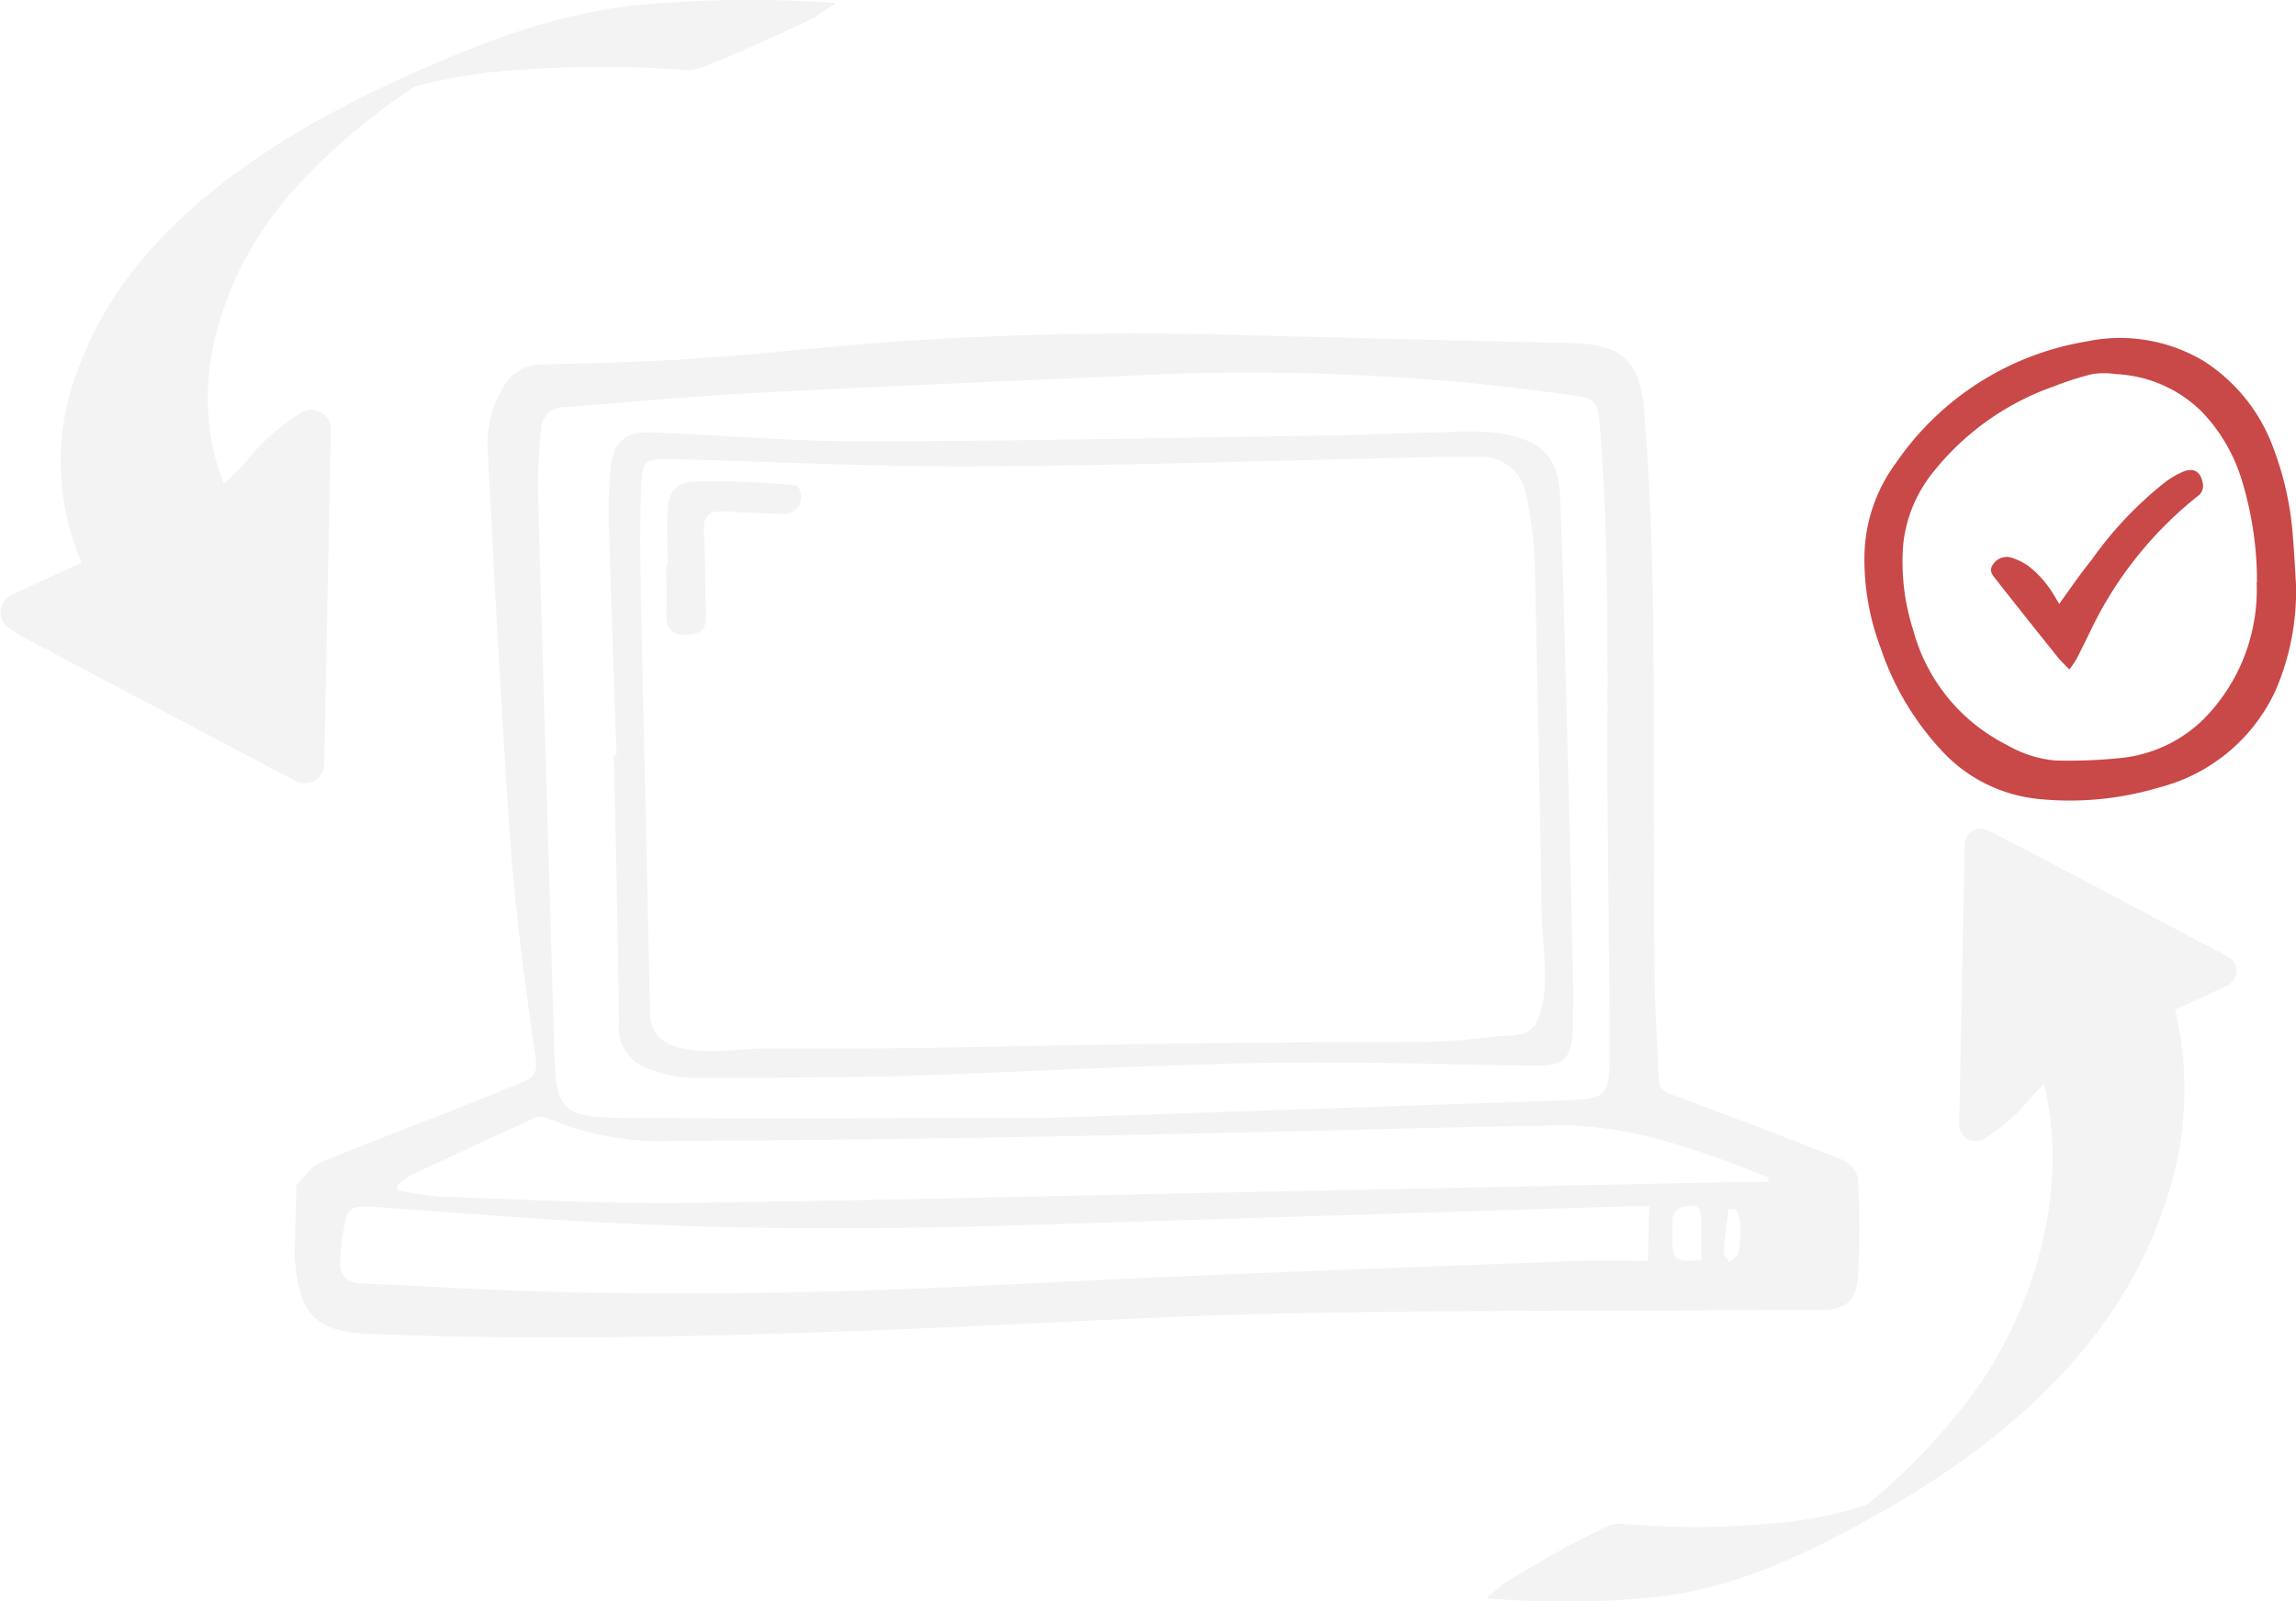 <?xml version="1.0" encoding="UTF-8"?> <svg xmlns="http://www.w3.org/2000/svg" viewBox="0 0 140.62 98.05"> <defs> <style>.cls-1{opacity:0.2;}.cls-2{fill:#c4c4c3;}.cls-3{fill:#c94848;}</style> </defs> <title>Ресурс 4</title> <g id="Слой_2" data-name="Слой 2"> <g id="Layer_1" data-name="Layer 1"> <g class="cls-1"> <path class="cls-2" d="M18.15,72.57c.49-.48.9-1.14,1.49-1.39,2.41-1,4.87-1.93,7.3-2.88,1.68-.66,3.36-1.35,5-2,.81-.3,1-.69.85-1.6-.59-4.23-1.19-8.47-1.5-12.73-.58-8.16-1-16.33-1.43-24.5a6.59,6.59,0,0,1,.87-3.59,2.75,2.75,0,0,1,2.56-1.57c3-.07,6.06-.13,9.08-.34,3.89-.26,7.77-.68,11.66-1a221.48,221.48,0,0,1,23-.42c6.37.14,12.74.33,19.11.45,3.08.06,4.31,1,4.55,4.09.32,4,.5,8,.55,12.06.1,7.49,0,15,.1,22.49,0,2.12.18,4.24.24,6.36a1,1,0,0,0,.74,1c3.5,1.31,7,2.62,10.47,4a1.75,1.75,0,0,1,1,1.15,50.7,50.7,0,0,1,0,6.07c-.11,1.54-.83,2-2.37,2-10.74.05-21.49,0-32.22.2-8.14.16-16.28.68-24.43,1-10.74.41-21.47.7-32.22.26-2.68-.11-3.76-.87-4.25-2.9-.13-.57-.18-1.16-.26-1.75Zm46-4.11,31.43-1.07c2.91-.1,3-.18,3-3.13,0-5.87-.13-11.74-.13-17.61,0-7,.09-14-.51-21.06-.1-1.19-.75-1.26-1.55-1.37a140.85,140.85,0,0,0-27-1.22c-7.76.35-15.54.66-23.3,1.07-3.86.2-7.71.58-11.57.87a1.34,1.34,0,0,0-1.37,1.28,31.7,31.7,0,0,0-.2,3.82c.31,11.45.67,22.91,1,34.36.1,3.55.46,4,4.09,4.06,9.74.05,19.48,0,26.17,0m36.8,5.41c-.45,0-.85,0-1.25,0L63.45,75c-9.15.3-18.3.33-27.44-.19-4.49-.25-9-.62-13.45-.93-.6,0-1.21,0-1.36.7a14.39,14.39,0,0,0-.37,2.68c0,.81.35,1.31,1.3,1.34,3.53.13,7,.37,10.57.47,10.09.32,20.16.05,30.24-.47,11.26-.58,22.52-.95,33.78-1.39,1.37-.05,2.73,0,4.2,0Zm7.3-1.48c0-.1,0-.19,0-.29-4.48-1.77-9-3.46-13.94-3.15-.53,0-1.06,0-1.59,0-9.39.22-18.79.47-28.18.64q-11.75.22-23.51.28a17.48,17.48,0,0,1-7.58-1.41,1,1,0,0,0-.78,0Q28.88,70.22,25.12,72a4.7,4.7,0,0,0-.78.59c0,.1,0,.2,0,.3a21.89,21.89,0,0,0,2.62.39c4.93.16,9.87.43,14.79.38,11.71-.14,23.41-.44,35.11-.67l29.22-.6c.7,0,1.41,0,2.11,0m-4,4.79c0-.89,0-1.72,0-2.55,0-.45-.12-.9-.76-.79s-1,.28-1,1c0,.34,0,.68,0,1,0,1.31.14,1.44,1.71,1.33m2.15-3.11-.43,0c-.1.87-.23,1.75-.29,2.63,0,.19.23.4.35.61.19-.2.52-.37.56-.6a9.19,9.19,0,0,0,.1-1.87,2.7,2.7,0,0,0-.29-.79"></path> <path class="cls-2" d="M96.37,61.54c-.08-3.9-.16-7.8-.26-11.7-.17-6.43-.31-12.86-.55-19.29-.1-2.56-1.08-3.57-3.62-4A16.41,16.41,0,0,0,89,26.45c-2.62.05-5.25.18-7.87.22-9.43.14-18.86.34-28.29.36-4.3,0-8.61-.38-12.91-.55-1.54-.06-2.31.5-2.51,2a26.83,26.83,0,0,0-.11,4.1c.13,4.56.29,9.11.45,13.67h-.16c.11,5.46.25,10.93.31,16.39A2.67,2.67,0,0,0,40,65.54,6.74,6.74,0,0,0,42.3,66c4.09,0,8.19,0,12.27-.09,7.58-.23,15.16-.67,22.75-.82,5.59-.11,11.17.1,16.76.17,1.64,0,2.1-.37,2.24-2a15.15,15.15,0,0,0,0-1.69m-2.87,1.67a4,4,0,0,1-1.29.19c-1.28.1-2.54.29-3.82.34s-2.55.05-3.83.05c-5.93,0-11.86.06-17.8.17l-8.91.16c-3.69.07-7.38.06-11.07.06-2,0-6.86,1-6.92-2.11-.16-8.24-.37-16.49-.54-24.73-.05-2.53-.1-5.06,0-7.58.05-1.62.26-1.71,1.89-1.67,6.28.15,12.55.48,18.82.44,9.4-.06,18.8-.37,28.19-.58.81,0,1.63,0,2.44,0a2.74,2.74,0,0,1,2.84,2.25A23.49,23.49,0,0,1,94,34.57q.16,7,.29,14.1.07,3.57.13,7.14c0,2,.59,4.75-.24,6.63a1.35,1.35,0,0,1-.71.77"></path> <path class="cls-2" d="M40.89,34.66c0-1.12-.05-2.25,0-3.36s.45-1.76,1.6-1.81a56.21,56.21,0,0,1,5.94.19c.67,0,.7.7.56,1.17a1.07,1.07,0,0,1-.8.61c-1.31,0-2.61-.08-3.92-.15-.87,0-1.21.3-1.16,1.23.1,1.71.06,3.43.13,5.14,0,.93-.36,1.16-1.22,1.18s-1.23-.35-1.21-1.21,0-2,0-3Z"></path> <path class="cls-2" d="M1.84,37.9l12.56,6.64,4.27,2.25q.2-10.28.4-20.56c-1.53.73-2.52,2.22-3.71,3.44-2,2.07-4.71,3.36-7.34,4.6L1.17,37.52Z"></path> <path class="cls-2" d="M1.25,38.93q8.41,4.45,16.83,8.88a1.2,1.2,0,0,0,1.78-1q.2-10.28.4-20.56a1.19,1.19,0,0,0-1.78-1,13.26,13.26,0,0,0-3.54,3.18,16,16,0,0,1-4.06,3.11C7.57,33.37,4,34.87.58,36.5a1.19,1.19,0,0,0,0,2l.67.39a1.18,1.18,0,0,0,1.19-2l-.67-.39v2c3.44-1.63,7-3.12,10.31-5a18.33,18.33,0,0,0,4.12-3c1.12-1.14,2-2.51,3.47-3.25l-1.78-1q-.2,10.28-.4,20.56l1.78-1q-8.43-4.42-16.82-8.88c-1.34-.71-2.54,1.33-1.19,2"></path> <path class="cls-2" d="M14.28,30.86c-3.32-6.37-.92-13.88,3.5-19a38.17,38.17,0,0,1,7.94-6.76l1-.64L27,4.29l0,0q.93-.48-.69.32c-.17.08-4.1,1.69-2.85,1.28.51-.17-.32.11.19-.07s.82-.27,1.23-.39a34.89,34.89,0,0,1,5.13-1A70.6,70.6,0,0,1,42.19,4.3a4.22,4.22,0,0,0,1.4-.42c1.09-.42,2.17-.9,3.23-1.38S49,1.52,50,1A9.53,9.53,0,0,1,51.23.19,74.36,74.36,0,0,0,38.91.32c-5.25.59-10,2.49-14.8,4.7C16.5,8.54,8.18,13.89,5,22.06A15.59,15.59,0,0,0,5.25,35c.27.52,9.15-3.89,9-4.11"></path> <path class="cls-2" d="M135.4,59.14l-10.5-5.55-3.57-1.88L121,68.9c1.28-.61,2.11-1.86,3.1-2.87a20.78,20.78,0,0,1,6.13-3.85L136,59.47Z"></path> <path class="cls-2" d="M135.89,58.29c-4.69-2.48-9.37-5-14.07-7.42a1,1,0,0,0-1.49.85q-.17,8.6-.34,17.19a1,1,0,0,0,1.49.85,11.23,11.23,0,0,0,3-2.66,13.45,13.45,0,0,1,3.39-2.61c2.77-1.56,5.75-2.81,8.62-4.17a1,1,0,0,0,0-1.71l-.56-.32a1,1,0,0,0-1,1.71l.56.32V58.61c-2.87,1.36-5.84,2.61-8.62,4.17a15.15,15.15,0,0,0-3.45,2.55,12.34,12.34,0,0,1-2.9,2.71l1.49.85q.17-8.6.34-17.19l-1.49.86c4.7,2.46,9.38,4.95,14.06,7.43,1.12.59,2.12-1.11,1-1.71"></path> <path class="cls-2" d="M124.31,63.73c3,7.07.82,15.43-3.15,21.17A37.51,37.51,0,0,1,114,92.41c-.3.24-.59.48-.9.71,0,0-.39.29-.22.16l0,0c-.56.36-.35.24.62-.35.15-.09,3.7-1.88,2.56-1.43-.46.19.29-.12-.17.08s-.73.3-1.11.43a26.14,26.14,0,0,1-4.62,1.11,51.58,51.58,0,0,1-11.05.17,3.22,3.22,0,0,0-1.26.47c-1,.47-2,1-2.91,1.53s-1.92,1.09-2.85,1.7c-.2.13-1,.88-1.12.87a53.89,53.89,0,0,0,11.1-.14c4.72-.66,9-2.76,13.33-5.22,6.85-3.92,14.35-9.87,17.25-18.95a21,21,0,0,0-.26-14.36c-.24-.57-8.25,4.33-8.14,4.57"></path> </g> <path class="cls-3" d="M140.62,35.8a15.33,15.33,0,0,1-1.26,6.5,10.79,10.79,0,0,1-7.08,5.91,19.12,19.12,0,0,1-7.5.71,9.32,9.32,0,0,1-5.59-2.67,17.19,17.19,0,0,1-4-6.55,15.3,15.3,0,0,1-1-5.73,9.83,9.83,0,0,1,1.95-5.65,17.64,17.64,0,0,1,11.65-7.41,10,10,0,0,1,7.18,1.2,10.61,10.61,0,0,1,4.23,5.24A19.12,19.12,0,0,1,140.44,33c.08.93.12,1.86.18,2.78m-2.39-.13a21.15,21.15,0,0,0-.9-6.15,10.43,10.43,0,0,0-2.51-4.32,8,8,0,0,0-5.22-2.27,4.87,4.87,0,0,0-1.47,0,18.33,18.33,0,0,0-2.31.74,16.34,16.34,0,0,0-7.37,5.2,8.44,8.44,0,0,0-1.89,4.52,13.63,13.63,0,0,0,.63,5.26,11.08,11.08,0,0,0,5.75,7,7.08,7.08,0,0,0,2.93.94,30.72,30.72,0,0,0,3.88-.14A8.44,8.44,0,0,0,135,44a11.26,11.26,0,0,0,3.21-8.33"></path> <path class="cls-3" d="M126.74,41c-.27-.28-.5-.5-.7-.74q-1.91-2.38-3.8-4.78c-.21-.27-.45-.53-.18-.91a1,1,0,0,1,1.07-.44,3.84,3.84,0,0,1,1.1.53,6.36,6.36,0,0,1,1.61,1.86l.28.46c.66-.92,1.29-1.84,2-2.72a23,23,0,0,1,4.48-4.73,5.36,5.36,0,0,1,1.12-.65c.63-.26,1.05,0,1.18.67a.76.76,0,0,1-.31.84A23.44,23.44,0,0,0,128,38.7c-.27.56-.55,1.12-.83,1.67a6.63,6.63,0,0,1-.42.61"></path> </g> </g> </svg> 